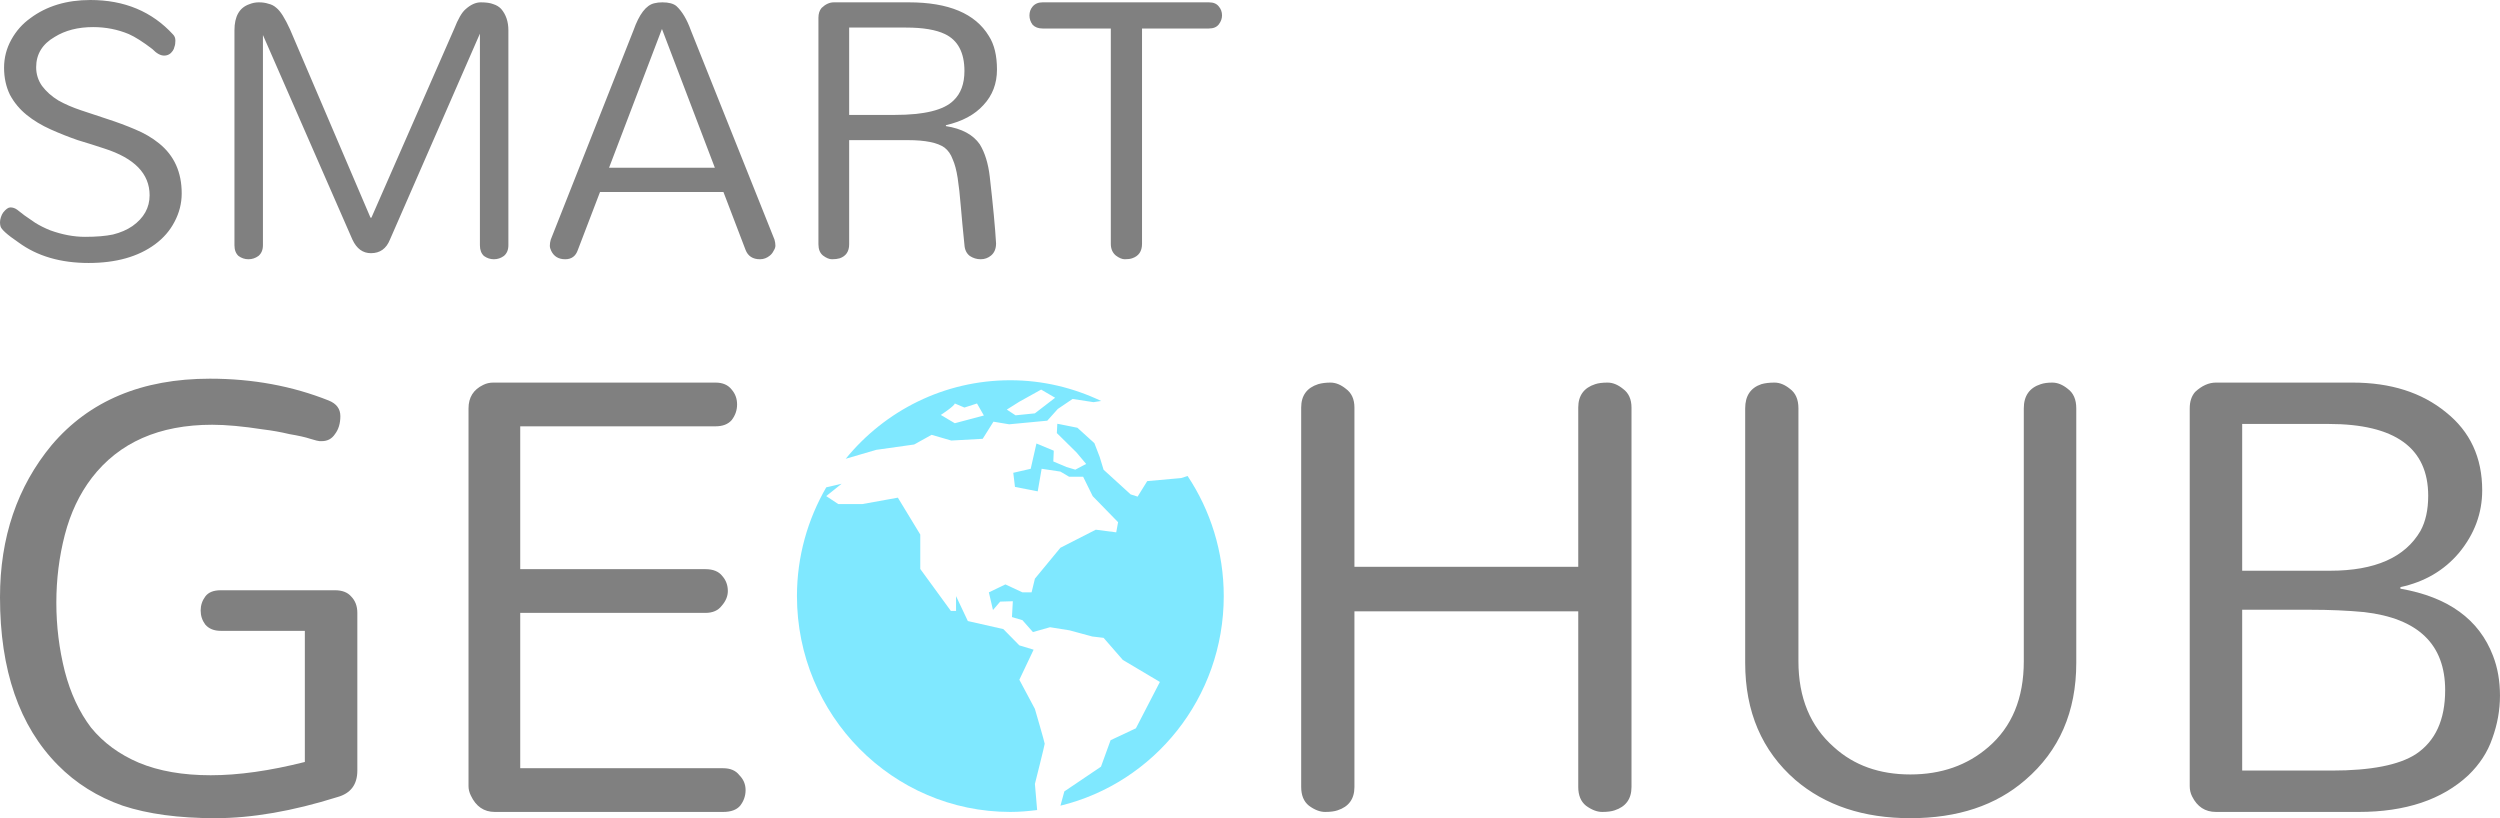 <svg width="110" height="36" viewBox="0 0 110 36" fill="none" xmlns="http://www.w3.org/2000/svg">
    <path d="M1.591 2.96C1.591 3.261 1.677 3.535 1.85 3.782C2.035 4.028 2.274 4.241 2.566 4.419C2.857 4.583 3.189 4.727 3.56 4.851C3.931 4.974 4.323 5.104 4.734 5.241C5.158 5.378 5.562 5.529 5.947 5.693C6.345 5.858 6.696 6.063 7.001 6.31C7.664 6.844 7.995 7.577 7.995 8.509C7.995 8.947 7.889 9.365 7.677 9.763C7.478 10.146 7.193 10.475 6.822 10.749C6.079 11.297 5.105 11.571 3.898 11.571C2.665 11.571 1.638 11.27 0.815 10.667C0.312 10.325 0.046 10.085 0.02 9.948C0.007 9.893 0 9.838 0 9.783C0 9.715 0.013 9.639 0.04 9.557C0.066 9.475 0.099 9.406 0.139 9.352C0.259 9.201 0.365 9.126 0.457 9.126C0.564 9.126 0.663 9.16 0.756 9.228C0.849 9.297 0.955 9.379 1.074 9.475C1.207 9.571 1.366 9.681 1.551 9.804C1.75 9.927 1.969 10.037 2.208 10.133C2.738 10.325 3.249 10.421 3.739 10.421C4.243 10.421 4.654 10.386 4.972 10.318C5.304 10.235 5.589 10.112 5.827 9.948C6.331 9.591 6.583 9.139 6.583 8.591C6.583 7.646 5.92 6.961 4.594 6.536C4.223 6.413 3.832 6.289 3.421 6.166C3.023 6.029 2.625 5.871 2.228 5.693C1.83 5.515 1.478 5.303 1.173 5.056C0.868 4.809 0.623 4.515 0.438 4.172C0.265 3.816 0.179 3.419 0.179 2.98C0.179 2.542 0.285 2.131 0.497 1.747C0.709 1.363 0.988 1.048 1.333 0.802C2.049 0.267 2.93 0 3.978 0C5.476 0 6.689 0.507 7.617 1.521C7.684 1.589 7.717 1.679 7.717 1.788C7.717 1.898 7.704 1.987 7.677 2.055C7.664 2.124 7.637 2.185 7.598 2.24C7.505 2.377 7.379 2.446 7.22 2.446C7.061 2.446 6.888 2.35 6.703 2.158C6.292 1.843 5.947 1.624 5.668 1.5C5.178 1.295 4.654 1.192 4.097 1.192C3.434 1.192 2.871 1.336 2.407 1.624C1.863 1.939 1.591 2.384 1.591 2.96ZM16.342 9.578L19.982 1.274C20.154 0.836 20.32 0.548 20.479 0.411C20.704 0.206 20.93 0.103 21.155 0.103C21.394 0.103 21.58 0.13 21.712 0.185C21.845 0.226 21.957 0.295 22.05 0.391C22.262 0.637 22.369 0.952 22.369 1.336V10.79C22.369 10.996 22.302 11.153 22.17 11.263C22.037 11.359 21.891 11.407 21.732 11.407C21.573 11.407 21.427 11.359 21.294 11.263C21.175 11.153 21.116 10.996 21.116 10.79V1.48L17.157 10.544C16.998 10.941 16.72 11.14 16.322 11.14C15.964 11.14 15.692 10.941 15.507 10.544L11.569 1.541V10.79C11.569 10.996 11.502 11.153 11.37 11.263C11.237 11.359 11.091 11.407 10.932 11.407C10.773 11.407 10.627 11.359 10.495 11.263C10.375 11.153 10.316 10.996 10.316 10.79V1.336C10.316 0.719 10.534 0.336 10.972 0.185C11.105 0.13 11.244 0.103 11.39 0.103C11.549 0.103 11.688 0.123 11.807 0.164C11.94 0.192 12.059 0.253 12.165 0.349C12.338 0.486 12.537 0.802 12.762 1.295L16.302 9.578H16.342ZM34.078 10.544C34.105 10.64 34.118 10.729 34.118 10.811C34.118 10.88 34.091 10.955 34.038 11.037C33.998 11.119 33.945 11.188 33.879 11.242C33.746 11.352 33.601 11.407 33.441 11.407C33.123 11.407 32.911 11.27 32.805 10.996L31.831 8.447H26.401L25.426 10.996C25.333 11.27 25.148 11.407 24.869 11.407C24.578 11.407 24.372 11.284 24.253 11.037C24.213 10.955 24.193 10.88 24.193 10.811C24.193 10.729 24.206 10.64 24.233 10.544L27.873 1.336C28.125 0.623 28.43 0.226 28.788 0.144C28.894 0.116 29.013 0.103 29.145 0.103C29.424 0.103 29.63 0.158 29.762 0.267C30.014 0.5 30.226 0.856 30.398 1.336L34.078 10.544ZM26.799 7.379H31.453L29.126 1.274L26.799 7.379ZM36.011 0.781C36.011 0.603 36.057 0.459 36.15 0.349C36.322 0.185 36.501 0.103 36.687 0.103H39.989C41.739 0.103 42.912 0.596 43.509 1.583C43.748 1.953 43.867 2.446 43.867 3.062C43.867 3.679 43.668 4.2 43.27 4.624C42.886 5.049 42.336 5.344 41.62 5.508V5.549C42.322 5.659 42.819 5.926 43.111 6.351C43.337 6.721 43.482 7.194 43.549 7.769C43.695 9.043 43.787 10.023 43.827 10.708C43.827 10.941 43.754 11.119 43.608 11.242C43.476 11.352 43.323 11.407 43.151 11.407C42.979 11.407 42.819 11.359 42.673 11.263C42.528 11.153 42.448 10.989 42.435 10.77C42.369 10.126 42.316 9.564 42.276 9.084C42.236 8.591 42.19 8.173 42.137 7.831C42.084 7.488 42.011 7.214 41.918 7.009C41.838 6.789 41.719 6.618 41.56 6.495C41.255 6.276 40.718 6.166 39.949 6.166H37.363V10.749C37.363 11.064 37.224 11.27 36.946 11.366C36.853 11.393 36.74 11.407 36.608 11.407C36.488 11.407 36.356 11.352 36.21 11.242C36.077 11.133 36.011 10.969 36.011 10.749V0.781ZM39.372 5.056C40.672 5.056 41.533 4.844 41.958 4.419C42.276 4.117 42.435 3.686 42.435 3.124C42.435 2.316 42.15 1.774 41.58 1.5C41.182 1.309 40.612 1.213 39.869 1.213H37.363V5.056H39.372ZM45.873 1.254C45.688 1.254 45.541 1.199 45.435 1.089C45.343 0.966 45.296 0.829 45.296 0.678C45.296 0.528 45.343 0.397 45.435 0.288C45.541 0.164 45.688 0.103 45.873 0.103H53.193C53.391 0.103 53.537 0.164 53.63 0.288C53.723 0.397 53.769 0.528 53.769 0.678C53.769 0.815 53.723 0.945 53.63 1.069C53.537 1.192 53.391 1.254 53.193 1.254H50.249V10.729C50.249 11.058 50.103 11.27 49.811 11.366C49.731 11.393 49.625 11.407 49.493 11.407C49.373 11.407 49.241 11.352 49.095 11.242C48.949 11.119 48.876 10.948 48.876 10.729V1.254H45.873Z" fill="#808080"/>
    <path d="M4.007 32.016C4.55 32.68 5.252 33.195 6.112 33.561C6.995 33.928 8.048 34.111 9.271 34.111C10.493 34.111 11.874 33.916 13.413 33.527V27.757H9.712C9.418 27.757 9.191 27.665 9.033 27.482C8.897 27.299 8.829 27.093 8.829 26.863C8.829 26.635 8.897 26.428 9.033 26.245C9.169 26.062 9.395 25.971 9.712 25.971H14.738C15.055 25.971 15.293 26.062 15.451 26.245C15.632 26.428 15.723 26.669 15.723 26.967V33.905C15.723 34.523 15.428 34.912 14.84 35.073C12.87 35.691 11.082 36 9.474 36C7.867 36 6.509 35.817 5.399 35.45C4.29 35.061 3.339 34.466 2.547 33.664C0.849 31.947 0 29.485 0 26.28C0 23.646 0.758 21.414 2.275 19.582C3.928 17.636 6.248 16.662 9.237 16.662C11.116 16.662 12.859 16.983 14.466 17.624C14.806 17.761 14.976 17.99 14.976 18.311C14.976 18.632 14.896 18.895 14.738 19.101C14.602 19.307 14.409 19.41 14.161 19.41H14.059C14.013 19.41 13.878 19.376 13.651 19.307C13.447 19.238 13.142 19.17 12.734 19.101C12.349 19.009 11.965 18.941 11.58 18.895C10.697 18.758 9.95 18.689 9.338 18.689C7.007 18.689 5.241 19.467 4.041 21.024C3.498 21.734 3.102 22.57 2.852 23.532C2.603 24.494 2.479 25.49 2.479 26.52C2.479 27.55 2.603 28.558 2.852 29.543C3.102 30.504 3.486 31.329 4.007 32.016ZM21.77 35.725C21.294 35.725 20.943 35.485 20.717 35.004C20.649 34.867 20.615 34.729 20.615 34.592V17.968C20.615 17.487 20.83 17.143 21.26 16.937C21.396 16.868 21.543 16.834 21.702 16.834H31.482C31.799 16.834 32.036 16.937 32.195 17.143C32.353 17.326 32.432 17.544 32.432 17.796C32.432 18.048 32.353 18.277 32.195 18.483C32.036 18.666 31.799 18.758 31.482 18.758H22.89V25.043H31.04C31.38 25.043 31.629 25.146 31.787 25.352C31.946 25.535 32.025 25.753 32.025 26.005C32.025 26.234 31.934 26.451 31.753 26.657C31.595 26.863 31.357 26.967 31.04 26.967H22.89V33.802H31.821C32.138 33.802 32.376 33.905 32.534 34.111C32.715 34.294 32.806 34.512 32.806 34.764C32.806 35.015 32.727 35.244 32.568 35.45C32.41 35.634 32.161 35.725 31.821 35.725H21.77Z" fill="#808080"/>
    <path d="M69.443 17.933C69.443 17.406 69.692 17.063 70.19 16.903C70.326 16.857 70.507 16.834 70.733 16.834C70.96 16.834 71.186 16.925 71.412 17.109C71.662 17.292 71.786 17.567 71.786 17.933V34.626C71.786 35.153 71.537 35.496 71.039 35.656C70.903 35.702 70.722 35.725 70.496 35.725C70.269 35.725 70.032 35.633 69.782 35.45C69.556 35.267 69.443 34.992 69.443 34.626V26.898H59.595V34.626C59.595 35.153 59.346 35.496 58.848 35.656C58.712 35.702 58.531 35.725 58.305 35.725C58.078 35.725 57.841 35.633 57.592 35.45C57.365 35.267 57.252 34.992 57.252 34.626V17.933C57.252 17.406 57.501 17.063 57.999 16.903C58.157 16.857 58.339 16.834 58.542 16.834C58.769 16.834 58.995 16.925 59.222 17.109C59.471 17.292 59.595 17.567 59.595 17.933V24.94H69.443V17.933ZM76.788 17.967C76.788 17.418 77.026 17.063 77.501 16.903C77.66 16.857 77.852 16.834 78.079 16.834C78.305 16.834 78.531 16.925 78.758 17.109C79.007 17.292 79.131 17.578 79.131 17.967V29.096C79.131 30.699 79.652 31.958 80.693 32.874C81.576 33.676 82.697 34.076 84.055 34.076C85.413 34.076 86.557 33.676 87.485 32.874C88.526 31.981 89.047 30.722 89.047 29.096V17.967C89.047 17.418 89.296 17.063 89.794 16.903C89.93 16.857 90.1 16.834 90.303 16.834C90.53 16.834 90.756 16.925 90.982 17.109C91.232 17.292 91.356 17.578 91.356 17.967V29.165C91.356 31.317 90.609 33.035 89.115 34.317C87.824 35.439 86.138 36 84.055 36C81.995 36 80.308 35.439 78.995 34.317C77.524 33.035 76.788 31.317 76.788 29.165V17.967ZM96.348 17.967C96.348 17.67 96.426 17.429 96.585 17.246C96.88 16.971 97.185 16.834 97.502 16.834H103.512C105.188 16.834 106.557 17.269 107.621 18.139C108.685 18.986 109.217 20.131 109.217 21.574C109.217 22.581 108.878 23.497 108.199 24.322C107.542 25.1 106.682 25.604 105.618 25.833V25.902C107.723 26.268 109.081 27.253 109.693 28.856C109.897 29.382 109.999 29.966 109.999 30.607C109.999 31.248 109.885 31.878 109.659 32.496C109.455 33.092 109.105 33.63 108.607 34.111C107.451 35.187 105.844 35.725 103.784 35.725H97.502C97.026 35.725 96.676 35.496 96.45 35.038C96.382 34.901 96.348 34.752 96.348 34.592V17.967ZM98.656 33.905H102.596C104.316 33.905 105.55 33.664 106.297 33.183C107.157 32.611 107.587 31.672 107.587 30.367C107.587 28.352 106.399 27.207 104.022 26.932C103.298 26.863 102.505 26.829 101.645 26.829H98.656V33.905ZM106.841 21.814C106.841 19.708 105.38 18.654 102.46 18.654H98.656V25.112H102.528C104.498 25.112 105.822 24.528 106.501 23.36C106.727 22.948 106.841 22.433 106.841 21.814Z" fill="#808080"/>
    <path d="M52.255 20.944L51.974 21.034L50.478 21.169L50.055 21.851L49.748 21.753L48.557 20.667L48.385 20.102L48.153 19.5L47.405 18.821L46.522 18.646L46.501 19.055L47.367 19.909L47.79 20.413L47.314 20.665L46.926 20.549L46.346 20.304L46.366 19.831L45.604 19.514L45.351 20.627L44.584 20.803L44.659 21.424L45.66 21.619L45.832 20.626L46.658 20.75L47.042 20.977H47.658L48.079 21.831L49.196 22.977L49.114 23.423L48.214 23.307L46.657 24.102L45.536 25.461L45.39 26.064H44.988L44.238 25.714L43.51 26.064L43.691 26.841L44.008 26.471L44.565 26.454L44.526 27.151L44.988 27.288L45.449 27.811L46.201 27.598L47.061 27.735L48.059 28.006L48.558 28.065L49.403 29.036L51.035 30.006L49.98 32.045L48.866 32.569L48.443 33.734L46.831 34.822L46.66 35.45C50.78 34.446 53.845 30.703 53.845 26.227C53.844 24.273 53.258 22.453 52.255 20.944Z" fill="#7FE8FF"/>
    <path d="M45.535 31.191L44.851 29.909L45.479 28.586L44.851 28.396L44.146 27.68L42.585 27.326L42.066 26.229V26.881H41.838L40.492 25.035V23.52L39.506 21.897L37.94 22.18H36.885L36.354 21.828L37.031 21.285L36.355 21.443C35.541 22.849 35.066 24.481 35.066 26.229C35.066 31.473 39.27 35.725 44.456 35.725C44.855 35.725 45.246 35.69 45.634 35.642L45.536 34.492C45.536 34.492 45.967 32.783 45.967 32.725C45.966 32.666 45.535 31.191 45.535 31.191Z" fill="#7FE8FF"/>
    <path d="M38.554 19.793L40.222 19.558L40.991 19.132L41.856 19.384L43.239 19.307L43.712 18.554L44.403 18.669L46.08 18.51L46.542 17.995L47.193 17.554L48.115 17.695L48.451 17.643C47.237 17.065 45.886 16.731 44.454 16.731C41.539 16.731 38.934 18.074 37.213 20.184H37.218L38.554 19.793ZM44.851 17.675L45.81 17.142L46.426 17.501L45.534 18.188L44.683 18.274L44.3 18.022L44.851 17.675ZM42.011 17.753L42.434 17.932L42.988 17.753L43.29 18.282L42.011 18.622L41.395 18.258C41.395 18.258 41.997 17.866 42.011 17.753Z" fill="#7FE8FF"/>
</svg>

